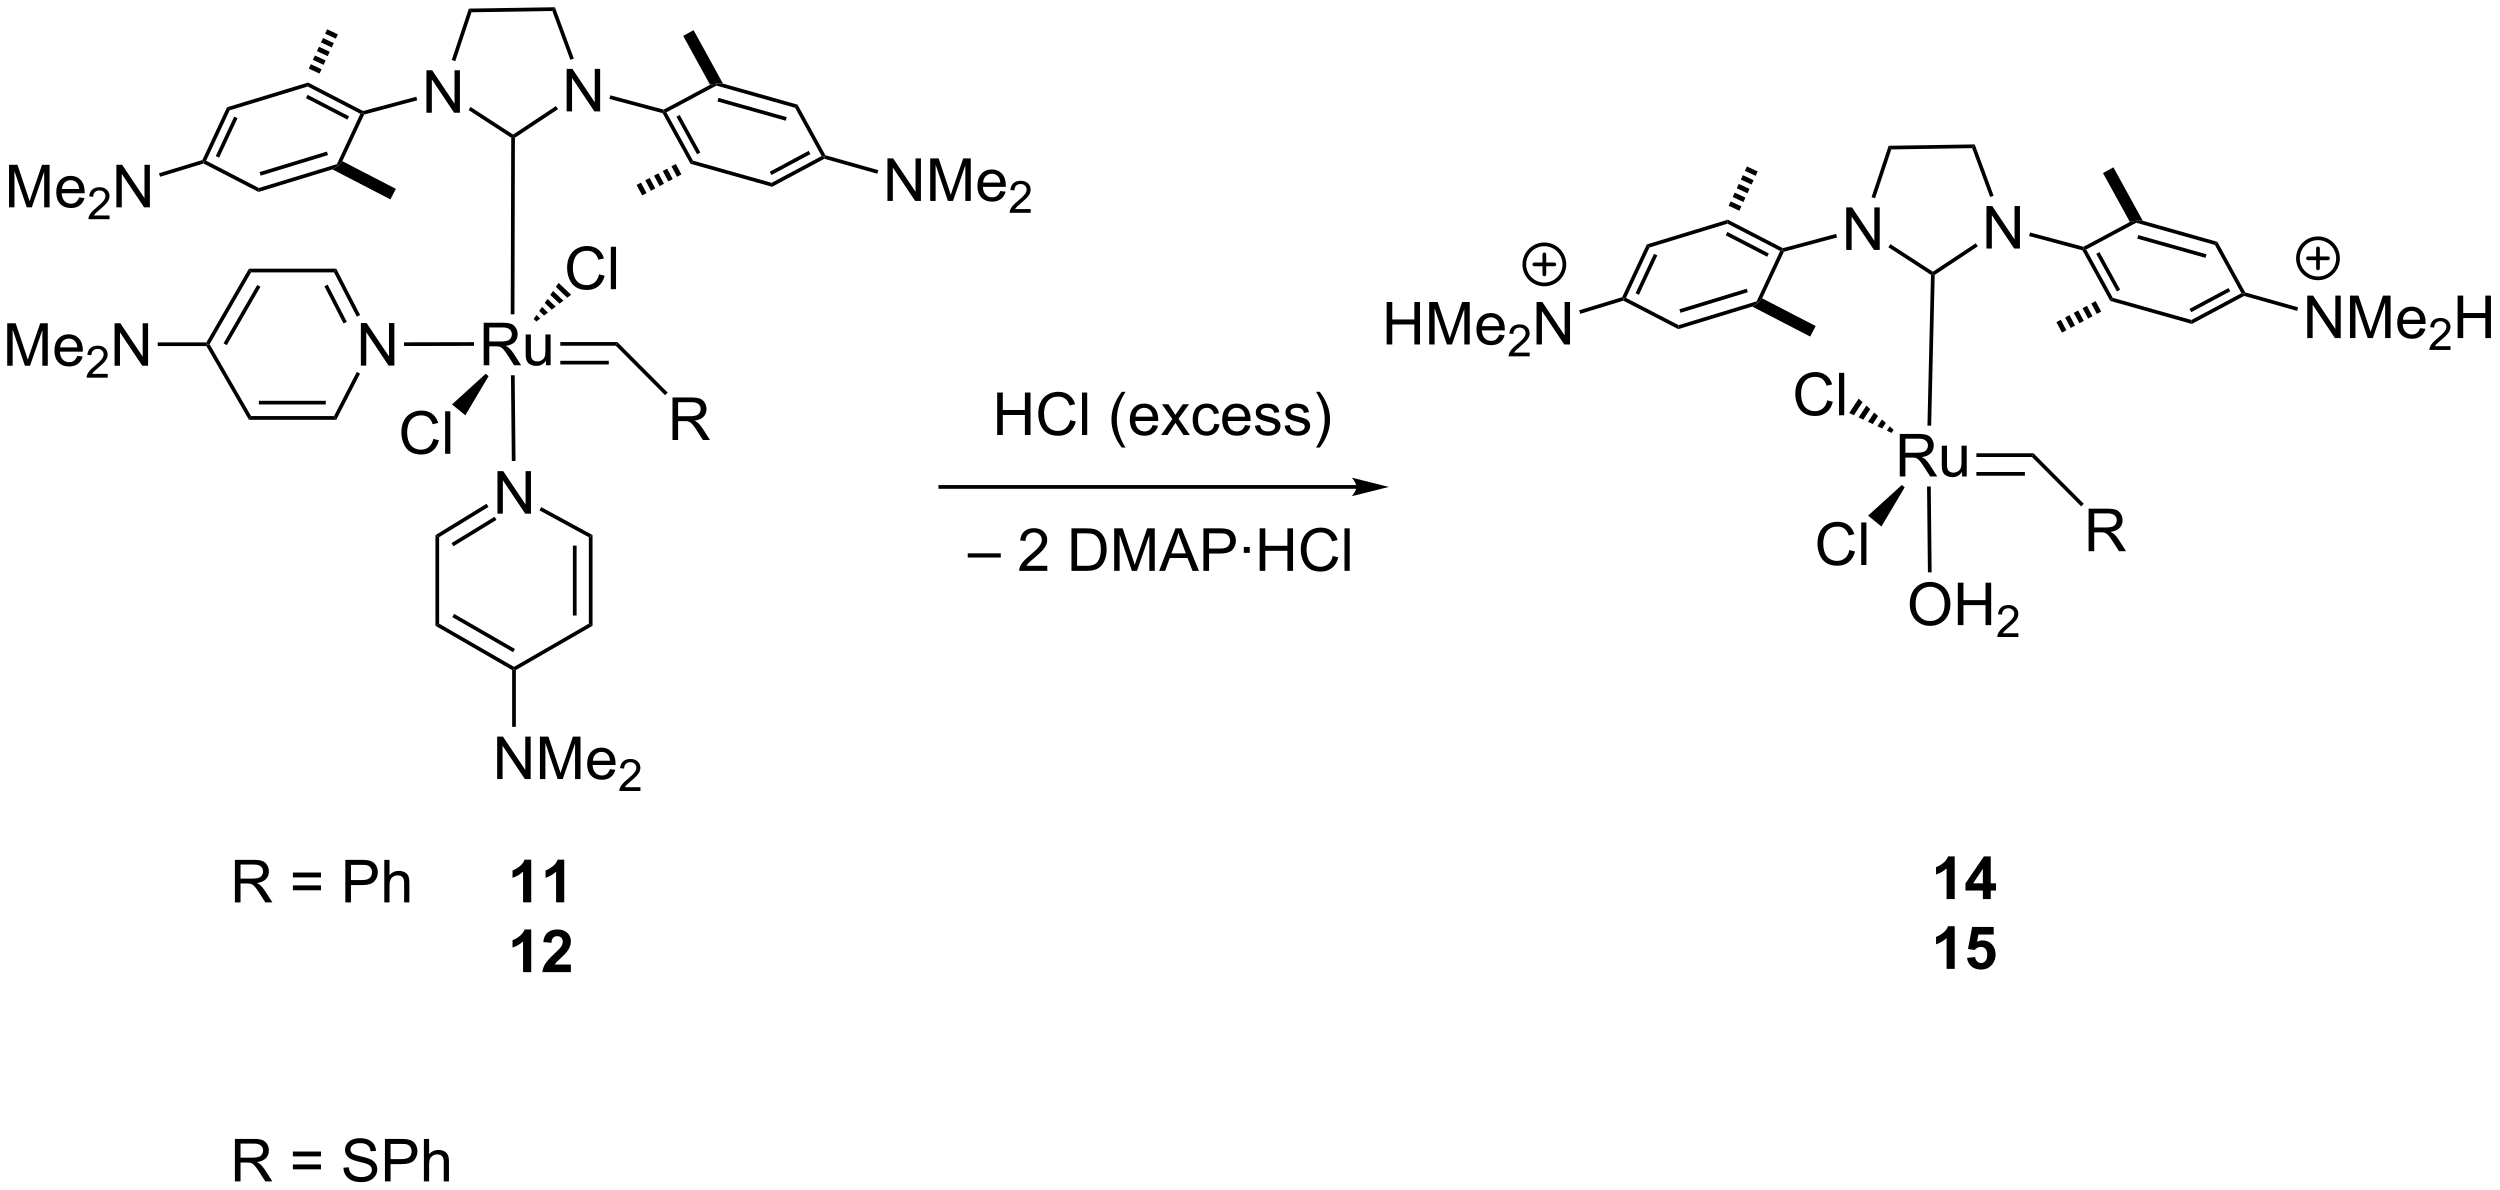 <?xml version="1.0" encoding="UTF-8"?>
<!DOCTYPE svg PUBLIC '-//W3C//DTD SVG 1.0//EN'
          'http://www.w3.org/TR/2001/REC-SVG-20010904/DTD/svg10.dtd'>
<svg stroke-dasharray="none" shape-rendering="auto" xmlns="http://www.w3.org/2000/svg" font-family="'Dialog'" text-rendering="auto" width="924" fill-opacity="1" color-interpolation="auto" color-rendering="auto" preserveAspectRatio="xMidYMid meet" font-size="12px" viewBox="0 0 924 440" fill="black" xmlns:xlink="http://www.w3.org/1999/xlink" stroke="black" image-rendering="auto" stroke-miterlimit="10" stroke-linecap="square" stroke-linejoin="miter" font-style="normal" stroke-width="1" height="440" stroke-dashoffset="0" font-weight="normal" stroke-opacity="1"
><!--Generated by the Batik Graphics2D SVG Generator--><defs id="genericDefs"
  /><g
  ><defs id="defs1"
    ><clipPath clipPathUnits="userSpaceOnUse" id="clipPath1"
      ><path d="M2.407 0.646 L348.642 0.646 L348.642 165.486 L2.407 165.486 L2.407 0.646 Z"
      /></clipPath
      ><clipPath clipPathUnits="userSpaceOnUse" id="clipPath2"
      ><path d="M15.284 71.242 L15.284 231.499 L351.891 231.499 L351.891 71.242 Z"
      /></clipPath
    ></defs
    ><g transform="scale(2.667,2.667) translate(-2.407,-0.646) matrix(1.029,0,0,1.029,-13.314,-72.634)"
    ><path d="M82.274 140.391 L82.274 134.664 L83.053 134.664 L86.061 139.159 L86.061 134.664 L86.787 134.664 L86.787 140.391 L86.008 140.391 L83.001 135.891 L83.001 140.391 L82.274 140.391 Z" stroke="none" clip-path="url(#clipPath2)"
    /></g
    ><g transform="matrix(2.743,0,0,2.743,-41.922,-195.413)"
    ><path d="M84.166 89.805 L84.416 89.67 L84.666 89.804 L84.6 113.592 L84.1 113.591 Z" stroke="none" clip-path="url(#clipPath2)"
    /></g
    ><g transform="matrix(2.743,0,0,2.743,-41.922,-195.413)"
    ><path d="M84.131 121.809 L84.631 121.804 L84.748 133.354 L84.248 133.359 Z" stroke="none" clip-path="url(#clipPath2)"
    /></g
    ><g transform="matrix(2.743,0,0,2.743,-41.922,-195.413)"
    ><path d="M95.999 108.204 L96.757 108.394 Q96.52 109.329 95.9 109.822 Q95.281 110.311 94.387 110.311 Q93.46 110.311 92.879 109.933 Q92.301 109.556 91.997 108.842 Q91.695 108.126 91.695 107.306 Q91.695 106.41 92.036 105.746 Q92.379 105.079 93.01 104.733 Q93.64 104.387 94.398 104.387 Q95.257 104.387 95.843 104.824 Q96.429 105.262 96.661 106.056 L95.913 106.23 Q95.716 105.605 95.335 105.322 Q94.958 105.035 94.382 105.035 Q93.723 105.035 93.278 105.353 Q92.835 105.668 92.656 106.202 Q92.476 106.736 92.476 107.301 Q92.476 108.032 92.689 108.577 Q92.903 109.121 93.351 109.392 Q93.801 109.66 94.325 109.66 Q94.96 109.66 95.4 109.293 Q95.843 108.926 95.999 108.204 ZM97.587 110.212 L97.587 104.486 L98.29 104.486 L98.29 110.212 L97.587 110.212 Z" stroke="none" clip-path="url(#clipPath2)"
    /></g
    ><g transform="matrix(2.743,0,0,2.743,-41.922,-195.413)"
    ><path d="M87.19 114.217 L87.564 113.677 L88.073 114.161 L87.553 114.562 ZM87.938 113.138 L88.312 112.598 L89.114 113.36 L88.593 113.761 ZM88.685 112.058 L89.059 111.518 L90.154 112.559 L89.634 112.96 ZM89.433 110.978 L89.806 110.438 L91.195 111.758 L90.674 112.159 ZM90.18 109.898 L90.554 109.359 L92.235 110.957 L91.715 111.358 Z" stroke="none" clip-path="url(#clipPath2)"
    /></g
    ><g transform="matrix(2.743,0,0,2.743,-41.922,-195.413)"
    ><path d="M73.67 130.377 L74.428 130.567 Q74.191 131.502 73.571 131.994 Q72.952 132.484 72.058 132.484 Q71.131 132.484 70.55 132.107 Q69.972 131.729 69.668 131.015 Q69.366 130.299 69.366 129.479 Q69.366 128.583 69.707 127.919 Q70.05 127.252 70.681 126.906 Q71.311 126.56 72.069 126.56 Q72.928 126.56 73.514 126.997 Q74.1 127.435 74.332 128.229 L73.584 128.403 Q73.386 127.778 73.006 127.495 Q72.629 127.208 72.053 127.208 Q71.394 127.208 70.949 127.526 Q70.506 127.841 70.327 128.375 Q70.147 128.909 70.147 129.474 Q70.147 130.205 70.36 130.75 Q70.574 131.294 71.022 131.565 Q71.472 131.833 71.996 131.833 Q72.631 131.833 73.071 131.466 Q73.514 131.099 73.67 130.377 ZM75.258 132.385 L75.258 126.659 L75.961 126.659 L75.961 132.385 L75.258 132.385 Z" stroke="none" clip-path="url(#clipPath2)"
    /></g
    ><g transform="matrix(2.743,0,0,2.743,-41.922,-195.413)"
    ><path d="M80.732 121.603 L81.119 121.919 L77.983 127.201 L76.186 125.734 Z" stroke="none" clip-path="url(#clipPath2)"
    /></g
    ><g transform="matrix(2.743,0,0,2.743,-41.922,-195.413)"
    ><path d="M63.908 120.5 L63.908 114.774 L64.687 114.774 L67.695 119.269 L67.695 114.774 L68.421 114.774 L68.421 120.5 L67.642 120.5 L64.635 116 L64.635 120.5 L63.908 120.5 Z" stroke="none" clip-path="url(#clipPath2)"
    /></g
    ><g transform="matrix(2.743,0,0,2.743,-41.922,-195.413)"
    ><path d="M79.149 117.343 L79.151 117.843 L69.724 117.866 L69.723 117.366 Z" stroke="none" clip-path="url(#clipPath2)"
    /></g
    ><g transform="matrix(2.743,0,0,2.743,-41.922,-195.413)"
    ><path d="M80.843 139.118 L81.105 139.544 L74.454 143.623 L73.954 143.343 ZM81.916 140.868 L76.126 144.418 L76.387 144.845 L82.177 141.294 Z" stroke="none" clip-path="url(#clipPath2)"
    /></g
    ><g transform="matrix(2.743,0,0,2.743,-41.922,-195.413)"
    ><path d="M73.954 143.343 L74.454 143.623 L74.454 155.273 L73.954 155.561 Z" stroke="none" clip-path="url(#clipPath2)"
    /></g
    ><g transform="matrix(2.743,0,0,2.743,-41.922,-195.413)"
    ><path d="M73.954 155.561 L74.454 155.273 L84.54 161.095 L84.54 161.384 L84.29 161.529 ZM76.228 154.393 L84.415 159.12 L84.665 158.687 L76.478 153.96 Z" stroke="none" clip-path="url(#clipPath2)"
    /></g
    ><g transform="matrix(2.743,0,0,2.743,-41.922,-195.413)"
    ><path d="M84.79 161.529 L84.54 161.384 L84.54 161.095 L94.625 155.273 L95.125 155.561 Z" stroke="none" clip-path="url(#clipPath2)"
    /></g
    ><g transform="matrix(2.743,0,0,2.743,-41.922,-195.413)"
    ><path d="M95.125 155.561 L94.625 155.273 L94.625 143.631 L95.125 143.334 ZM92.977 154.177 L92.977 144.759 L92.477 144.759 L92.477 154.177 Z" stroke="none" clip-path="url(#clipPath2)"
    /></g
    ><g transform="matrix(2.743,0,0,2.743,-41.922,-195.413)"
    ><path d="M95.125 143.334 L94.625 143.631 L87.97 140.01 L88.209 139.571 Z" stroke="none" clip-path="url(#clipPath2)"
    /></g
    ><g transform="matrix(2.743,0,0,2.743,-41.922,-195.413)"
    ><path d="M63.803 113.68 L63.358 113.908 L60.287 107.943 L60.592 107.443 ZM62.013 114.601 L59.434 109.591 L58.99 109.82 L61.569 114.829 Z" stroke="none" clip-path="url(#clipPath2)"
    /></g
    ><g transform="matrix(2.743,0,0,2.743,-41.922,-195.413)"
    ><path d="M60.592 107.443 L60.287 107.943 L49.115 107.943 L48.827 107.443 Z" stroke="none" clip-path="url(#clipPath2)"
    /></g
    ><g transform="matrix(2.743,0,0,2.743,-41.922,-195.413)"
    ><path d="M48.827 107.443 L49.115 107.943 L43.526 117.625 L43.237 117.625 L43.093 117.375 ZM49.947 109.633 L45.404 117.5 L45.837 117.75 L50.38 109.883 Z" stroke="none" clip-path="url(#clipPath2)"
    /></g
    ><g transform="matrix(2.743,0,0,2.743,-41.922,-195.413)"
    ><path d="M43.093 117.875 L43.237 117.625 L43.526 117.625 L49.115 127.307 L48.827 127.807 Z" stroke="none" clip-path="url(#clipPath2)"
    /></g
    ><g transform="matrix(2.743,0,0,2.743,-41.922,-195.413)"
    ><path d="M48.827 127.807 L49.115 127.307 L60.287 127.307 L60.592 127.807 ZM50.163 125.743 L59.181 125.743 L59.181 125.243 L50.163 125.243 Z" stroke="none" clip-path="url(#clipPath2)"
    /></g
    ><g transform="matrix(2.743,0,0,2.743,-41.922,-195.413)"
    ><path d="M60.592 127.807 L60.287 127.307 L63.356 121.356 L63.8 121.585 Z" stroke="none" clip-path="url(#clipPath2)"
    /></g
    ><g transform="matrix(2.743,0,0,2.743,-41.922,-195.413)"
    ><path d="M82.274 176.218 L82.274 170.492 L83.053 170.492 L86.061 174.987 L86.061 170.492 L86.787 170.492 L86.787 176.218 L86.008 176.218 L83.001 171.718 L83.001 176.218 L82.274 176.218 ZM88.036 176.218 L88.036 170.492 L89.176 170.492 L90.533 174.547 Q90.721 175.112 90.807 175.393 Q90.903 175.08 91.111 174.476 L92.481 170.492 L93.502 170.492 L93.502 176.218 L92.77 176.218 L92.77 171.424 L91.106 176.218 L90.424 176.218 L88.768 171.343 L88.768 176.218 L88.036 176.218 ZM97.473 174.882 L98.2 174.971 Q98.028 175.609 97.562 175.961 Q97.098 176.312 96.377 176.312 Q95.466 176.312 94.932 175.752 Q94.4 175.19 94.4 174.179 Q94.4 173.132 94.939 172.554 Q95.478 171.976 96.338 171.976 Q97.169 171.976 97.695 172.544 Q98.223 173.109 98.223 174.135 Q98.223 174.198 98.221 174.323 L95.127 174.323 Q95.166 175.007 95.512 175.372 Q95.861 175.734 96.379 175.734 Q96.768 175.734 97.041 175.531 Q97.314 175.328 97.473 174.882 ZM95.166 173.744 L97.481 173.744 Q97.434 173.221 97.216 172.961 Q96.879 172.554 96.346 172.554 Q95.861 172.554 95.531 172.88 Q95.2 173.203 95.166 173.744 Z" stroke="none" clip-path="url(#clipPath2)"
    /></g
    ><g transform="matrix(2.743,0,0,2.743,-41.922,-195.413)"
    ><path d="M101.577 177.311 L101.577 177.818 L98.737 177.818 Q98.731 177.627 98.799 177.451 Q98.907 177.162 99.145 176.881 Q99.385 176.6 99.837 176.231 Q100.536 175.656 100.782 175.32 Q101.028 174.984 101.028 174.686 Q101.028 174.373 100.803 174.158 Q100.581 173.941 100.219 173.941 Q99.839 173.941 99.61 174.17 Q99.382 174.399 99.38 174.803 L98.837 174.748 Q98.893 174.141 99.257 173.824 Q99.62 173.506 100.231 173.506 Q100.85 173.506 101.21 173.85 Q101.571 174.191 101.571 174.697 Q101.571 174.955 101.466 175.205 Q101.36 175.453 101.114 175.729 Q100.87 176.004 100.302 176.484 Q99.827 176.883 99.692 177.025 Q99.557 177.168 99.469 177.311 L101.577 177.311 Z" stroke="none" clip-path="url(#clipPath2)"
    /></g
    ><g transform="matrix(2.743,0,0,2.743,-41.922,-195.413)"
    ><path d="M84.29 161.529 L84.54 161.384 L84.79 161.529 L84.79 169.184 L84.29 169.184 Z" stroke="none" clip-path="url(#clipPath2)"
    /></g
    ><g transform="matrix(2.743,0,0,2.743,-41.922,-195.413)"
    ><path d="M16.256 120.525 L16.256 114.799 L17.396 114.799 L18.753 118.853 Q18.941 119.418 19.027 119.7 Q19.123 119.387 19.331 118.783 L20.701 114.799 L21.722 114.799 L21.722 120.525 L20.99 120.525 L20.99 115.731 L19.326 120.525 L18.644 120.525 L16.988 115.65 L16.988 120.525 L16.256 120.525 ZM25.693 119.189 L26.42 119.278 Q26.248 119.916 25.782 120.267 Q25.318 120.619 24.597 120.619 Q23.686 120.619 23.152 120.059 Q22.62 119.497 22.62 118.486 Q22.62 117.439 23.16 116.861 Q23.699 116.283 24.558 116.283 Q25.389 116.283 25.915 116.851 Q26.443 117.416 26.443 118.442 Q26.443 118.504 26.441 118.629 L23.347 118.629 Q23.386 119.314 23.732 119.679 Q24.081 120.041 24.6 120.041 Q24.988 120.041 25.261 119.838 Q25.535 119.635 25.693 119.189 ZM23.386 118.051 L25.701 118.051 Q25.654 117.528 25.436 117.267 Q25.1 116.861 24.566 116.861 Q24.081 116.861 23.751 117.187 Q23.42 117.51 23.386 118.051 Z" stroke="none" clip-path="url(#clipPath2)"
    /></g
    ><g transform="matrix(2.743,0,0,2.743,-41.922,-195.413)"
    ><path d="M29.797 121.618 L29.797 122.125 L26.957 122.125 Q26.951 121.934 27.02 121.758 Q27.127 121.469 27.365 121.188 Q27.605 120.906 28.057 120.537 Q28.756 119.963 29.002 119.627 Q29.248 119.291 29.248 118.993 Q29.248 118.68 29.023 118.465 Q28.801 118.248 28.439 118.248 Q28.059 118.248 27.83 118.477 Q27.602 118.705 27.6 119.11 L27.057 119.055 Q27.113 118.448 27.477 118.131 Q27.84 117.813 28.451 117.813 Q29.07 117.813 29.43 118.156 Q29.791 118.498 29.791 119.004 Q29.791 119.262 29.686 119.512 Q29.58 119.76 29.334 120.035 Q29.09 120.311 28.521 120.791 Q28.047 121.19 27.912 121.332 Q27.777 121.475 27.689 121.618 L29.797 121.618 Z" stroke="none" clip-path="url(#clipPath2)"
    /></g
    ><g transform="matrix(2.743,0,0,2.743,-41.922,-195.413)"
    ><path d="M30.722 120.525 L30.722 114.799 L31.5 114.799 L34.508 119.293 L34.508 114.799 L35.235 114.799 L35.235 120.525 L34.456 120.525 L31.448 116.025 L31.448 120.525 L30.722 120.525 Z" stroke="none" clip-path="url(#clipPath2)"
    /></g
    ><g transform="matrix(2.743,0,0,2.743,-41.922,-195.413)"
    ><path d="M43.093 117.375 L43.237 117.625 L43.093 117.875 L36.537 117.875 L36.537 117.375 Z" stroke="none" clip-path="url(#clipPath2)"
    /></g
    ><g transform="matrix(2.743,0,0,2.743,-41.922,-195.413)"
    ><path d="M80.455 120.455 L80.455 114.728 L82.994 114.728 Q83.76 114.728 84.158 114.882 Q84.557 115.035 84.794 115.426 Q85.033 115.817 85.033 116.291 Q85.033 116.9 84.638 117.319 Q84.244 117.736 83.419 117.848 Q83.721 117.994 83.877 118.134 Q84.208 118.439 84.505 118.895 L85.502 120.455 L84.549 120.455 L83.791 119.262 Q83.458 118.746 83.242 118.473 Q83.028 118.2 82.859 118.09 Q82.69 117.981 82.513 117.939 Q82.385 117.91 82.091 117.91 L81.213 117.91 L81.213 120.455 L80.455 120.455 ZM81.213 117.254 L82.841 117.254 Q83.362 117.254 83.653 117.147 Q83.947 117.041 84.098 116.804 Q84.252 116.567 84.252 116.291 Q84.252 115.884 83.955 115.624 Q83.661 115.361 83.025 115.361 L81.213 115.361 L81.213 117.254 ZM88.85 120.455 L88.85 119.845 Q88.365 120.548 87.532 120.548 Q87.165 120.548 86.847 120.408 Q86.529 120.267 86.373 120.054 Q86.219 119.84 86.157 119.533 Q86.115 119.325 86.115 118.877 L86.115 116.306 L86.819 116.306 L86.819 118.606 Q86.819 119.158 86.86 119.348 Q86.928 119.627 87.141 119.785 Q87.358 119.942 87.673 119.942 Q87.99 119.942 88.266 119.78 Q88.545 119.619 88.66 119.34 Q88.774 119.059 88.774 118.528 L88.774 116.306 L89.477 116.306 L89.477 120.455 L88.85 120.455 Z" stroke="none" clip-path="url(#clipPath2)"
    /></g
    ><g transform="matrix(2.743,0,0,2.743,-41.922,-195.413)"
    ><path d="M90.777 117.83 L90.777 117.33 L98.466 117.33 L98.259 117.83 ZM90.777 120.354 L97.314 120.354 L97.314 119.854 L90.777 119.854 Z" stroke="none" clip-path="url(#clipPath2)"
    /></g
    ><g transform="matrix(2.743,0,0,2.743,-41.922,-195.413)"
    ><path d="M105.898 130.525 L105.898 124.799 L108.437 124.799 Q109.203 124.799 109.601 124.952 Q110 125.106 110.237 125.497 Q110.476 125.887 110.476 126.361 Q110.476 126.971 110.081 127.39 Q109.687 127.806 108.862 127.918 Q109.164 128.064 109.32 128.205 Q109.651 128.51 109.948 128.965 L110.945 130.525 L109.992 130.525 L109.234 129.333 Q108.901 128.817 108.685 128.543 Q108.471 128.27 108.302 128.161 Q108.133 128.051 107.956 128.01 Q107.828 127.981 107.534 127.981 L106.656 127.981 L106.656 130.525 L105.898 130.525 ZM106.656 127.325 L108.284 127.325 Q108.805 127.325 109.096 127.218 Q109.39 127.111 109.541 126.874 Q109.695 126.637 109.695 126.361 Q109.695 125.955 109.398 125.695 Q109.104 125.431 108.469 125.431 L106.656 125.431 L106.656 127.325 Z" stroke="none" clip-path="url(#clipPath2)"
    /></g
    ><g transform="matrix(2.743,0,0,2.743,-41.922,-195.413)"
    ><path d="M98.259 117.83 L98.466 117.33 L105.247 124.138 L104.893 124.49 Z" stroke="none" clip-path="url(#clipPath2)"
    /></g
    ><g transform="matrix(2.743,0,0,2.743,-41.922,-195.413)"
    ><path d="M72.741 86.434 L72.741 80.708 L73.52 80.708 L76.528 85.203 L76.528 80.708 L77.254 80.708 L77.254 86.434 L76.476 86.434 L73.468 81.934 L73.468 86.434 L72.741 86.434 Z" stroke="none" clip-path="url(#clipPath2)"
    /></g
    ><g transform="matrix(2.743,0,0,2.743,-41.922,-195.413)"
    ><path d="M91.635 86.251 L91.635 80.524 L92.414 80.524 L95.422 85.019 L95.422 80.524 L96.148 80.524 L96.148 86.251 L95.37 86.251 L92.362 81.751 L92.362 86.251 L91.635 86.251 Z" stroke="none" clip-path="url(#clipPath2)"
    /></g
    ><g transform="matrix(2.743,0,0,2.743,-41.922,-195.413)"
    ><path d="M78.456 72.4 L78.818 72.895 L76.628 79.479 L76.153 79.321 Z" stroke="none" clip-path="url(#clipPath2)"
    /></g
    ><g transform="matrix(2.743,0,0,2.743,-41.922,-195.413)"
    ><path d="M78.421 86.075 L78.693 85.655 L84.415 89.371 L84.416 89.67 L84.166 89.805 Z" stroke="none" clip-path="url(#clipPath2)"
    /></g
    ><g transform="matrix(2.743,0,0,2.743,-41.922,-195.413)"
    ><path d="M84.666 89.804 L84.416 89.67 L84.415 89.371 L90.197 85.533 L90.474 85.95 Z" stroke="none" clip-path="url(#clipPath2)"
    /></g
    ><g transform="matrix(2.743,0,0,2.743,-41.922,-195.413)"
    ><path d="M92.603 79.13 L92.133 79.303 L89.707 72.72 L90.054 72.215 Z" stroke="none" clip-path="url(#clipPath2)"
    /></g
    ><g transform="matrix(2.743,0,0,2.743,-41.922,-195.413)"
    ><path d="M90.054 72.215 L89.707 72.72 L78.818 72.895 L78.456 72.4 Z" stroke="none" clip-path="url(#clipPath2)"
    /></g
    ><g transform="matrix(2.743,0,0,2.743,-41.922,-195.413)"
    ><path d="M97.386 84.568 L97.516 84.085 L104.707 86.012 L104.738 86.279 L104.57 86.493 Z" stroke="none" clip-path="url(#clipPath2)"
    /></g
    ><g transform="matrix(2.743,0,0,2.743,-41.922,-195.413)"
    ><path d="M71.377 84.273 L71.506 84.756 L64.347 86.674 L64.17 86.463 L64.199 86.197 Z" stroke="none" clip-path="url(#clipPath2)"
    /></g
    ><g transform="matrix(2.743,0,0,2.743,-41.922,-195.413)"
    ><path d="M104.57 86.493 L104.738 86.279 L105.079 86.38 L108.654 92.884 L108.317 93.309 ZM106.428 86.966 L109.211 92.028 L109.649 91.788 L106.866 86.725 Z" stroke="none" clip-path="url(#clipPath2)"
    /></g
    ><g transform="matrix(2.743,0,0,2.743,-41.922,-195.413)"
    ><path d="M108.317 93.309 L108.654 92.884 L119.252 95.874 L119.311 96.41 Z" stroke="none" clip-path="url(#clipPath2)"
    /></g
    ><g transform="matrix(2.743,0,0,2.743,-41.922,-195.413)"
    ><path d="M119.311 96.41 L119.252 95.874 L125.989 92.269 L126.329 92.37 L126.359 92.638 ZM119.232 94.82 L124.485 92.008 L124.249 91.567 L118.996 94.379 Z" stroke="none" clip-path="url(#clipPath2)"
    /></g
    ><g transform="matrix(2.743,0,0,2.743,-41.922,-195.413)"
    ><path d="M126.498 92.157 L126.329 92.37 L125.989 92.269 L122.413 85.765 L122.75 85.34 Z" stroke="none" clip-path="url(#clipPath2)"
    /></g
    ><g transform="matrix(2.743,0,0,2.743,-41.922,-195.413)"
    ><path d="M122.75 85.34 L122.413 85.765 L111.815 82.775 L111.786 82.507 L112.697 82.505 ZM121.288 87.025 L112.089 84.431 L111.953 84.912 L121.152 87.507 Z" stroke="none" clip-path="url(#clipPath2)"
    /></g
    ><g transform="matrix(2.743,0,0,2.743,-41.922,-195.413)"
    ><path d="M110.96 82.666 L111.786 82.507 L111.815 82.775 L105.079 86.38 L104.738 86.279 L104.707 86.012 Z" stroke="none" clip-path="url(#clipPath2)"
    /></g
    ><g transform="matrix(2.743,0,0,2.743,-41.922,-195.413)"
    ><path d="M64.199 86.197 L64.17 86.463 L63.842 86.575 L56.744 82.899 L56.793 82.362 ZM62.316 86.911 L56.736 84.022 L56.507 84.466 L62.086 87.355 Z" stroke="none" clip-path="url(#clipPath2)"
    /></g
    ><g transform="matrix(2.743,0,0,2.743,-41.922,-195.413)"
    ><path d="M56.793 82.362 L56.744 82.899 L46.229 86.108 L45.87 85.695 Z" stroke="none" clip-path="url(#clipPath2)"
    /></g
    ><g transform="matrix(2.743,0,0,2.743,-41.922,-195.413)"
    ><path d="M45.87 85.695 L46.229 86.108 L43.06 92.894 L42.732 93.006 L42.552 92.799 ZM46.836 86.962 L44.357 92.269 L44.81 92.481 L47.289 87.174 Z" stroke="none" clip-path="url(#clipPath2)"
    /></g
    ><g transform="matrix(2.743,0,0,2.743,-41.922,-195.413)"
    ><path d="M42.707 93.275 L42.732 93.006 L43.06 92.894 L50.158 96.569 L50.109 97.107 Z" stroke="none" clip-path="url(#clipPath2)"
    /></g
    ><g transform="matrix(2.743,0,0,2.743,-41.922,-195.413)"
    ><path d="M50.109 97.107 L50.158 96.569 L60.673 93.36 L60.853 93.567 L60.075 94.066 ZM50.404 94.908 L59.478 92.139 L59.332 91.661 L50.258 94.43 Z" stroke="none" clip-path="url(#clipPath2)"
    /></g
    ><g transform="matrix(2.743,0,0,2.743,-41.922,-195.413)"
    ><path d="M61.413 92.957 L60.853 93.567 L60.673 93.36 L63.842 86.575 L64.17 86.463 L64.347 86.674 Z" stroke="none" clip-path="url(#clipPath2)"
    /></g
    ><g transform="matrix(2.743,0,0,2.743,-41.922,-195.413)"
    ><path d="M112.697 82.505 L111.786 82.507 L110.96 82.666 L107.337 76.075 L108.739 75.305 Z" stroke="none" clip-path="url(#clipPath2)"
    /></g
    ><g transform="matrix(2.743,0,0,2.743,-41.922,-195.413)"
    ><path d="M107.1 94.746 L106.513 95.06 L105.758 93.649 L106.345 93.335 ZM105.925 95.374 L105.338 95.688 L104.583 94.278 L105.17 93.963 ZM104.751 96.003 L104.164 96.317 L103.409 94.906 L103.996 94.592 ZM103.577 96.631 L102.989 96.945 L102.234 95.535 L102.822 95.221 ZM102.402 97.26 L101.815 97.574 L101.06 96.163 L101.647 95.849 Z" stroke="none" clip-path="url(#clipPath2)"
    /></g
    ><g transform="matrix(2.743,0,0,2.743,-41.922,-195.413)"
    ><path d="M134.86 98.315 L134.86 92.588 L135.638 92.588 L138.646 97.083 L138.646 92.588 L139.373 92.588 L139.373 98.315 L138.594 98.315 L135.586 93.815 L135.586 98.315 L134.86 98.315 ZM140.621 98.315 L140.621 92.588 L141.762 92.588 L143.119 96.643 Q143.306 97.208 143.392 97.489 Q143.489 97.177 143.697 96.573 L145.067 92.588 L146.088 92.588 L146.088 98.315 L145.356 98.315 L145.356 93.521 L143.692 98.315 L143.009 98.315 L141.353 93.44 L141.353 98.315 L140.621 98.315 ZM150.059 96.979 L150.786 97.067 Q150.614 97.706 150.147 98.057 Q149.684 98.409 148.963 98.409 Q148.051 98.409 147.517 97.849 Q146.986 97.286 146.986 96.276 Q146.986 95.229 147.525 94.651 Q148.064 94.073 148.923 94.073 Q149.754 94.073 150.28 94.64 Q150.809 95.206 150.809 96.232 Q150.809 96.294 150.806 96.419 L147.713 96.419 Q147.752 97.104 148.098 97.469 Q148.447 97.831 148.965 97.831 Q149.353 97.831 149.627 97.627 Q149.9 97.424 150.059 96.979 ZM147.752 95.841 L150.067 95.841 Q150.02 95.317 149.801 95.057 Q149.465 94.651 148.931 94.651 Q148.447 94.651 148.116 94.976 Q147.786 95.299 147.752 95.841 Z" stroke="none" clip-path="url(#clipPath2)"
    /></g
    ><g transform="matrix(2.743,0,0,2.743,-41.922,-195.413)"
    ><path d="M154.162 99.407 L154.162 99.915 L151.322 99.915 Q151.317 99.724 151.385 99.548 Q151.493 99.259 151.731 98.977 Q151.971 98.696 152.422 98.327 Q153.121 97.753 153.368 97.417 Q153.614 97.081 153.614 96.782 Q153.614 96.47 153.389 96.255 Q153.166 96.038 152.805 96.038 Q152.424 96.038 152.196 96.266 Q151.967 96.495 151.965 96.899 L151.422 96.845 Q151.479 96.237 151.842 95.921 Q152.205 95.602 152.817 95.602 Q153.436 95.602 153.795 95.946 Q154.156 96.288 154.156 96.794 Q154.156 97.052 154.051 97.302 Q153.946 97.55 153.7 97.825 Q153.455 98.1 152.887 98.581 Q152.412 98.979 152.278 99.122 Q152.143 99.264 152.055 99.407 L154.162 99.407 Z" stroke="none" clip-path="url(#clipPath2)"
    /></g
    ><g transform="matrix(2.743,0,0,2.743,-41.922,-195.413)"
    ><path d="M126.359 92.638 L126.329 92.37 L126.498 92.157 L133.627 94.168 L133.492 94.65 Z" stroke="none" clip-path="url(#clipPath2)"
    /></g
    ><g transform="matrix(2.743,0,0,2.743,-41.922,-195.413)"
    ><path d="M60.075 94.066 L60.853 93.567 L61.413 92.957 L68.622 96.689 L67.886 98.11 Z" stroke="none" clip-path="url(#clipPath2)"
    /></g
    ><g transform="matrix(2.743,0,0,2.743,-41.922,-195.413)"
    ><path d="M56.89 80.48 L57.164 79.892 L58.614 80.569 L58.34 81.157 ZM57.439 79.304 L57.714 78.716 L59.163 79.393 L58.889 79.981 ZM57.988 78.128 L58.263 77.54 L59.712 78.217 L59.438 78.805 ZM58.537 76.952 L58.812 76.364 L60.262 77.041 L59.987 77.629 ZM59.087 75.776 L59.361 75.188 L60.811 75.865 L60.536 76.453 Z" stroke="none" clip-path="url(#clipPath2)"
    /></g
    ><g transform="matrix(2.743,0,0,2.743,-41.922,-195.413)"
    ><path d="M16.5 99.177 L16.5 93.45 L17.64 93.45 L18.997 97.505 Q19.185 98.07 19.271 98.351 Q19.367 98.039 19.575 97.435 L20.945 93.45 L21.966 93.45 L21.966 99.177 L21.234 99.177 L21.234 94.382 L19.57 99.177 L18.888 99.177 L17.232 94.302 L17.232 99.177 L16.5 99.177 ZM25.937 97.841 L26.664 97.929 Q26.492 98.567 26.026 98.919 Q25.562 99.271 24.841 99.271 Q23.93 99.271 23.396 98.711 Q22.864 98.148 22.864 97.138 Q22.864 96.091 23.404 95.513 Q23.943 94.935 24.802 94.935 Q25.633 94.935 26.159 95.502 Q26.687 96.067 26.687 97.094 Q26.687 97.156 26.685 97.281 L23.591 97.281 Q23.63 97.966 23.976 98.331 Q24.325 98.692 24.844 98.692 Q25.232 98.692 25.505 98.489 Q25.779 98.286 25.937 97.841 ZM23.63 96.703 L25.945 96.703 Q25.898 96.179 25.68 95.919 Q25.344 95.513 24.81 95.513 Q24.325 95.513 23.995 95.838 Q23.664 96.161 23.63 96.703 Z" stroke="none" clip-path="url(#clipPath2)"
    /></g
    ><g transform="matrix(2.743,0,0,2.743,-41.922,-195.413)"
    ><path d="M30.041 100.269 L30.041 100.777 L27.201 100.777 Q27.195 100.585 27.263 100.41 Q27.371 100.121 27.609 99.839 Q27.849 99.558 28.301 99.189 Q29 98.615 29.246 98.279 Q29.492 97.943 29.492 97.644 Q29.492 97.332 29.267 97.117 Q29.045 96.9 28.683 96.9 Q28.302 96.9 28.074 97.128 Q27.846 97.357 27.843 97.761 L27.301 97.707 Q27.357 97.099 27.721 96.783 Q28.084 96.464 28.695 96.464 Q29.314 96.464 29.674 96.808 Q30.035 97.15 30.035 97.656 Q30.035 97.913 29.93 98.163 Q29.824 98.412 29.578 98.687 Q29.334 98.962 28.765 99.443 Q28.291 99.841 28.156 99.984 Q28.021 100.126 27.933 100.269 L30.041 100.269 Z" stroke="none" clip-path="url(#clipPath2)"
    /></g
    ><g transform="matrix(2.743,0,0,2.743,-41.922,-195.413)"
    ><path d="M30.966 99.177 L30.966 93.45 L31.744 93.45 L34.752 97.945 L34.752 93.45 L35.479 93.45 L35.479 99.177 L34.7 99.177 L31.692 94.677 L31.692 99.177 L30.966 99.177 Z" stroke="none" clip-path="url(#clipPath2)"
    /></g
    ><g transform="matrix(2.743,0,0,2.743,-41.922,-195.413)"
    ><path d="M42.552 92.799 L42.732 93.006 L42.707 93.275 L36.854 95.061 L36.708 94.582 Z" stroke="none" clip-path="url(#clipPath2)"
    /></g
    ><g transform="matrix(2.743,0,0,2.743,-41.922,-195.413)"
    ><path d="M86.859 192.827 L85.763 192.827 L85.763 188.69 Q85.162 189.252 84.344 189.523 L84.344 188.525 Q84.773 188.385 85.276 187.994 Q85.781 187.601 85.969 187.077 L86.859 187.077 L86.859 192.827 ZM91.309 192.827 L90.212 192.827 L90.212 188.69 Q89.611 189.252 88.793 189.523 L88.793 188.525 Q89.223 188.385 89.725 187.994 Q90.231 187.601 90.418 187.077 L91.309 187.077 L91.309 192.827 Z" stroke="none" clip-path="url(#clipPath2)"
    /></g
    ><g transform="matrix(2.743,0,0,2.743,-41.922,-195.413)"
    ><path d="M86.859 202.227 L85.763 202.227 L85.763 198.089 Q85.162 198.652 84.344 198.923 L84.344 197.925 Q84.773 197.785 85.276 197.394 Q85.781 197.001 85.969 196.477 L86.859 196.477 L86.859 202.227 ZM92.207 201.207 L92.207 202.227 L88.361 202.227 Q88.423 201.649 88.736 201.131 Q89.048 200.613 89.97 199.759 Q90.712 199.066 90.879 198.821 Q91.106 198.48 91.106 198.149 Q91.106 197.782 90.908 197.584 Q90.712 197.386 90.363 197.386 Q90.02 197.386 89.817 197.595 Q89.613 197.8 89.582 198.282 L88.488 198.173 Q88.587 197.267 89.103 196.873 Q89.619 196.477 90.392 196.477 Q91.238 196.477 91.723 196.936 Q92.207 197.392 92.207 198.071 Q92.207 198.457 92.069 198.808 Q91.931 199.157 91.629 199.54 Q91.431 199.793 90.91 200.269 Q90.392 200.746 90.251 200.902 Q90.113 201.058 90.027 201.207 L92.207 201.207 Z" stroke="none" clip-path="url(#clipPath2)"
    /></g
    ><g transform="matrix(2.743,0,0,2.743,-41.922,-195.413)"
    ><path d="M272.612 152.686 Q272.612 151.26 273.377 150.455 Q274.143 149.648 275.354 149.648 Q276.146 149.648 276.781 150.028 Q277.419 150.405 277.752 151.082 Q278.088 151.76 278.088 152.619 Q278.088 153.491 277.737 154.179 Q277.385 154.866 276.739 155.22 Q276.096 155.575 275.349 155.575 Q274.541 155.575 273.904 155.184 Q273.268 154.791 272.94 154.116 Q272.612 153.439 272.612 152.686 ZM273.393 152.697 Q273.393 153.733 273.948 154.33 Q274.505 154.923 275.346 154.923 Q276.2 154.923 276.752 154.322 Q277.307 153.72 277.307 152.616 Q277.307 151.916 277.07 151.395 Q276.833 150.874 276.377 150.588 Q275.924 150.298 275.357 150.298 Q274.552 150.298 273.971 150.853 Q273.393 151.405 273.393 152.697 ZM279.087 155.476 L279.087 149.749 L279.845 149.749 L279.845 152.101 L282.821 152.101 L282.821 149.749 L283.579 149.749 L283.579 155.476 L282.821 155.476 L282.821 152.775 L279.845 152.775 L279.845 155.476 L279.087 155.476 Z" stroke="none" clip-path="url(#clipPath2)"
    /></g
    ><g transform="matrix(2.743,0,0,2.743,-41.922,-195.413)"
    ><path d="M287.245 156.568 L287.245 157.076 L284.405 157.076 Q284.4 156.884 284.468 156.708 Q284.575 156.419 284.814 156.138 Q285.054 155.857 285.505 155.488 Q286.204 154.913 286.45 154.578 Q286.696 154.242 286.696 153.943 Q286.696 153.63 286.472 153.416 Q286.249 153.199 285.888 153.199 Q285.507 153.199 285.279 153.427 Q285.05 153.656 285.048 154.06 L284.505 154.005 Q284.562 153.398 284.925 153.082 Q285.288 152.763 285.9 152.763 Q286.519 152.763 286.878 153.107 Q287.239 153.449 287.239 153.954 Q287.239 154.212 287.134 154.462 Q287.029 154.71 286.782 154.986 Q286.538 155.261 285.97 155.742 Q285.495 156.14 285.361 156.283 Q285.226 156.425 285.138 156.568 L287.245 156.568 Z" stroke="none" clip-path="url(#clipPath2)"
    /></g
    ><g transform="matrix(2.743,0,0,2.743,-41.922,-195.413)"
    ><path d="M275.471 108.285 L275.724 108.151 L275.971 108.288 L275.491 128.599 L274.992 128.587 Z" stroke="none" clip-path="url(#clipPath2)"
    /></g
    ><g transform="matrix(2.743,0,0,2.743,-41.922,-195.413)"
    ><path d="M274.94 136.794 L275.44 136.789 L275.557 148.356 L275.057 148.361 Z" stroke="none" clip-path="url(#clipPath2)"
    /></g
    ><g transform="matrix(2.743,0,0,2.743,-41.922,-195.413)"
    ><path d="M261.491 125.187 L262.249 125.377 Q262.012 126.312 261.392 126.805 Q260.772 127.294 259.879 127.294 Q258.952 127.294 258.371 126.916 Q257.793 126.539 257.488 125.825 Q257.186 125.109 257.186 124.289 Q257.186 123.393 257.527 122.729 Q257.871 122.062 258.501 121.716 Q259.132 121.37 259.889 121.37 Q260.749 121.37 261.335 121.807 Q261.921 122.245 262.152 123.039 L261.405 123.213 Q261.207 122.588 260.827 122.305 Q260.449 122.018 259.874 122.018 Q259.215 122.018 258.77 122.336 Q258.327 122.651 258.147 123.185 Q257.968 123.719 257.968 124.284 Q257.968 125.016 258.181 125.56 Q258.395 126.104 258.843 126.375 Q259.293 126.643 259.817 126.643 Q260.452 126.643 260.892 126.276 Q261.335 125.909 261.491 125.187 ZM263.078 127.195 L263.078 121.469 L263.781 121.469 L263.781 127.195 L263.078 127.195 Z" stroke="none" clip-path="url(#clipPath2)"
    /></g
    ><g transform="matrix(2.743,0,0,2.743,-41.922,-195.413)"
    ><path d="M270.161 129.574 L269.526 129.276 L269.913 128.69 L270.437 129.156 ZM268.891 128.978 L268.256 128.68 L268.866 127.756 L269.389 128.223 ZM267.621 128.382 L266.986 128.084 L267.818 126.823 L268.342 127.289 ZM266.351 127.786 L265.715 127.488 L266.77 125.889 L267.294 126.356 ZM265.08 127.19 L264.445 126.892 L265.723 124.955 L266.247 125.422 Z" stroke="none" clip-path="url(#clipPath2)"
    /></g
    ><g transform="matrix(2.743,0,0,2.743,-41.922,-195.413)"
    ><path d="M264.479 145.362 L265.237 145.552 Q265 146.487 264.38 146.98 Q263.761 147.469 262.867 147.469 Q261.94 147.469 261.36 147.091 Q260.781 146.714 260.477 146 Q260.175 145.284 260.175 144.464 Q260.175 143.568 260.516 142.904 Q260.86 142.237 261.49 141.891 Q262.12 141.545 262.878 141.545 Q263.737 141.545 264.323 141.982 Q264.909 142.42 265.141 143.214 L264.393 143.388 Q264.195 142.763 263.815 142.48 Q263.438 142.193 262.862 142.193 Q262.203 142.193 261.758 142.511 Q261.315 142.826 261.136 143.36 Q260.956 143.893 260.956 144.459 Q260.956 145.19 261.169 145.735 Q261.383 146.279 261.831 146.55 Q262.281 146.818 262.805 146.818 Q263.44 146.818 263.88 146.451 Q264.323 146.084 264.479 145.362 ZM266.067 147.37 L266.067 141.643 L266.77 141.643 L266.77 147.37 L266.067 147.37 Z" stroke="none" clip-path="url(#clipPath2)"
    /></g
    ><g transform="matrix(2.743,0,0,2.743,-41.922,-195.413)"
    ><path d="M271.541 136.588 L271.928 136.904 L268.792 142.186 L266.995 140.719 Z" stroke="none" clip-path="url(#clipPath2)"
    /></g
    ><g transform="matrix(2.743,0,0,2.743,-41.922,-195.413)"
    ><path d="M271.264 135.44 L271.264 129.713 L273.803 129.713 Q274.569 129.713 274.967 129.867 Q275.366 130.02 275.603 130.411 Q275.842 130.802 275.842 131.276 Q275.842 131.885 275.447 132.304 Q275.053 132.721 274.228 132.833 Q274.53 132.979 274.686 133.119 Q275.017 133.424 275.314 133.88 L276.311 135.44 L275.358 135.44 L274.6 134.247 Q274.267 133.731 274.051 133.458 Q273.837 133.185 273.668 133.075 Q273.499 132.966 273.322 132.924 Q273.194 132.895 272.9 132.895 L272.022 132.895 L272.022 135.44 L271.264 135.44 ZM272.022 132.239 L273.65 132.239 Q274.171 132.239 274.462 132.132 Q274.756 132.026 274.907 131.789 Q275.061 131.552 275.061 131.276 Q275.061 130.869 274.764 130.609 Q274.47 130.346 273.834 130.346 L272.022 130.346 L272.022 132.239 ZM279.659 135.44 L279.659 134.83 Q279.174 135.533 278.341 135.533 Q277.974 135.533 277.656 135.393 Q277.338 135.252 277.182 135.039 Q277.029 134.825 276.966 134.518 Q276.924 134.31 276.924 133.862 L276.924 131.291 L277.627 131.291 L277.627 133.591 Q277.627 134.143 277.669 134.333 Q277.737 134.612 277.95 134.77 Q278.167 134.927 278.482 134.927 Q278.799 134.927 279.075 134.765 Q279.354 134.604 279.469 134.325 Q279.583 134.044 279.583 133.513 L279.583 131.291 L280.286 131.291 L280.286 135.44 L279.659 135.44 Z" stroke="none" clip-path="url(#clipPath2)"
    /></g
    ><g transform="matrix(2.743,0,0,2.743,-41.922,-195.413)"
    ><path d="M281.586 132.815 L281.586 132.315 L289.275 132.315 L289.068 132.815 ZM281.586 135.339 L288.123 135.339 L288.123 134.839 L281.586 134.839 Z" stroke="none" clip-path="url(#clipPath2)"
    /></g
    ><g transform="matrix(2.743,0,0,2.743,-41.922,-195.413)"
    ><path d="M296.707 145.51 L296.707 139.784 L299.246 139.784 Q300.012 139.784 300.41 139.937 Q300.809 140.091 301.046 140.482 Q301.285 140.872 301.285 141.346 Q301.285 141.956 300.889 142.375 Q300.496 142.792 299.671 142.904 Q299.973 143.049 300.129 143.19 Q300.46 143.495 300.757 143.95 L301.754 145.51 L300.801 145.51 L300.043 144.318 Q299.71 143.802 299.494 143.529 Q299.28 143.255 299.111 143.146 Q298.942 143.036 298.764 142.995 Q298.637 142.966 298.343 142.966 L297.465 142.966 L297.465 145.51 L296.707 145.51 ZM297.465 142.31 L299.093 142.31 Q299.613 142.31 299.905 142.203 Q300.199 142.096 300.35 141.859 Q300.504 141.622 300.504 141.346 Q300.504 140.94 300.207 140.68 Q299.913 140.417 299.277 140.417 L297.465 140.417 L297.465 142.31 Z" stroke="none" clip-path="url(#clipPath2)"
    /></g
    ><g transform="matrix(2.743,0,0,2.743,-41.922,-195.413)"
    ><path d="M289.068 132.815 L289.275 132.315 L296.056 139.123 L295.702 139.475 Z" stroke="none" clip-path="url(#clipPath2)"
    /></g
    ><g transform="matrix(2.743,0,0,2.743,-41.922,-195.413)"
    ><path d="M264.05 104.916 L264.05 99.189 L264.828 99.189 L267.836 103.684 L267.836 99.189 L268.563 99.189 L268.563 104.916 L267.784 104.916 L264.776 100.416 L264.776 104.916 L264.05 104.916 Z" stroke="none" clip-path="url(#clipPath2)"
    /></g
    ><g transform="matrix(2.743,0,0,2.743,-41.922,-195.413)"
    ><path d="M282.944 104.732 L282.944 99.005 L283.723 99.005 L286.73 103.5 L286.73 99.005 L287.457 99.005 L287.457 104.732 L286.678 104.732 L283.67 100.232 L283.67 104.732 L282.944 104.732 Z" stroke="none" clip-path="url(#clipPath2)"
    /></g
    ><g transform="matrix(2.743,0,0,2.743,-41.922,-195.413)"
    ><path d="M269.764 90.882 L270.127 91.376 L267.936 97.96 L267.462 97.803 Z" stroke="none" clip-path="url(#clipPath2)"
    /></g
    ><g transform="matrix(2.743,0,0,2.743,-41.922,-195.413)"
    ><path d="M269.729 104.556 L270.002 104.137 L275.723 107.852 L275.724 108.151 L275.471 108.285 Z" stroke="none" clip-path="url(#clipPath2)"
    /></g
    ><g transform="matrix(2.743,0,0,2.743,-41.922,-195.413)"
    ><path d="M275.971 108.288 L275.724 108.151 L275.723 107.852 L281.506 104.015 L281.782 104.431 Z" stroke="none" clip-path="url(#clipPath2)"
    /></g
    ><g transform="matrix(2.743,0,0,2.743,-41.922,-195.413)"
    ><path d="M283.911 97.611 L283.442 97.784 L281.016 91.202 L281.362 90.696 Z" stroke="none" clip-path="url(#clipPath2)"
    /></g
    ><g transform="matrix(2.743,0,0,2.743,-41.922,-195.413)"
    ><path d="M281.362 90.696 L281.016 91.202 L270.127 91.376 L269.764 90.882 Z" stroke="none" clip-path="url(#clipPath2)"
    /></g
    ><g transform="matrix(2.743,0,0,2.743,-41.922,-195.413)"
    ><path d="M288.695 103.05 L288.824 102.567 L296.015 104.494 L296.046 104.761 L295.879 104.975 Z" stroke="none" clip-path="url(#clipPath2)"
    /></g
    ><g transform="matrix(2.743,0,0,2.743,-41.922,-195.413)"
    ><path d="M262.685 102.755 L262.815 103.238 L255.656 105.156 L255.479 104.945 L255.507 104.678 Z" stroke="none" clip-path="url(#clipPath2)"
    /></g
    ><g transform="matrix(2.743,0,0,2.743,-41.922,-195.413)"
    ><path d="M295.879 104.975 L296.046 104.761 L296.387 104.862 L299.963 111.366 L299.625 111.79 ZM297.737 105.448 L300.52 110.51 L300.958 110.269 L298.175 105.207 Z" stroke="none" clip-path="url(#clipPath2)"
    /></g
    ><g transform="matrix(2.743,0,0,2.743,-41.922,-195.413)"
    ><path d="M299.625 111.79 L299.963 111.366 L310.561 114.355 L310.619 114.891 Z" stroke="none" clip-path="url(#clipPath2)"
    /></g
    ><g transform="matrix(2.743,0,0,2.743,-41.922,-195.413)"
    ><path d="M310.619 114.891 L310.561 114.355 L317.297 110.75 L317.638 110.851 L317.667 111.119 ZM310.54 113.301 L315.794 110.49 L315.558 110.049 L310.304 112.861 Z" stroke="none" clip-path="url(#clipPath2)"
    /></g
    ><g transform="matrix(2.743,0,0,2.743,-41.922,-195.413)"
    ><path d="M317.807 110.639 L317.638 110.851 L317.297 110.75 L313.722 104.246 L314.059 103.822 Z" stroke="none" clip-path="url(#clipPath2)"
    /></g
    ><g transform="matrix(2.743,0,0,2.743,-41.922,-195.413)"
    ><path d="M314.059 103.822 L313.722 104.246 L303.123 101.257 L303.094 100.989 L304.006 100.986 ZM312.596 105.507 L303.397 102.912 L303.262 103.394 L312.46 105.988 Z" stroke="none" clip-path="url(#clipPath2)"
    /></g
    ><g transform="matrix(2.743,0,0,2.743,-41.922,-195.413)"
    ><path d="M302.269 101.147 L303.094 100.989 L303.123 101.257 L296.387 104.862 L296.046 104.761 L296.015 104.494 Z" stroke="none" clip-path="url(#clipPath2)"
    /></g
    ><g transform="matrix(2.743,0,0,2.743,-41.922,-195.413)"
    ><path d="M255.507 104.678 L255.479 104.945 L255.15 105.056 L248.053 101.381 L248.101 100.843 ZM253.625 105.393 L248.045 102.504 L247.815 102.948 L253.395 105.837 Z" stroke="none" clip-path="url(#clipPath2)"
    /></g
    ><g transform="matrix(2.743,0,0,2.743,-41.922,-195.413)"
    ><path d="M248.101 100.843 L248.053 101.381 L237.537 104.59 L237.178 104.177 Z" stroke="none" clip-path="url(#clipPath2)"
    /></g
    ><g transform="matrix(2.743,0,0,2.743,-41.922,-195.413)"
    ><path d="M237.178 104.177 L237.537 104.59 L234.368 111.375 L234.04 111.487 L233.861 111.281 ZM238.144 105.444 L235.666 110.751 L236.119 110.963 L238.597 105.655 Z" stroke="none" clip-path="url(#clipPath2)"
    /></g
    ><g transform="matrix(2.743,0,0,2.743,-41.922,-195.413)"
    ><path d="M234.016 111.756 L234.04 111.487 L234.368 111.375 L241.466 115.051 L241.417 115.589 Z" stroke="none" clip-path="url(#clipPath2)"
    /></g
    ><g transform="matrix(2.743,0,0,2.743,-41.922,-195.413)"
    ><path d="M241.417 115.589 L241.466 115.051 L251.982 111.842 L252.161 112.049 L251.384 112.547 ZM241.712 113.389 L250.786 110.62 L250.64 110.142 L241.566 112.911 Z" stroke="none" clip-path="url(#clipPath2)"
    /></g
    ><g transform="matrix(2.743,0,0,2.743,-41.922,-195.413)"
    ><path d="M252.722 111.438 L252.161 112.049 L251.982 111.842 L255.15 105.056 L255.479 104.945 L255.656 105.156 Z" stroke="none" clip-path="url(#clipPath2)"
    /></g
    ><g transform="matrix(2.743,0,0,2.743,-41.922,-195.413)"
    ><path d="M304.006 100.986 L303.094 100.989 L302.269 101.147 L298.646 94.557 L300.048 93.786 Z" stroke="none" clip-path="url(#clipPath2)"
    /></g
    ><g transform="matrix(2.743,0,0,2.743,-41.922,-195.413)"
    ><path d="M298.408 113.227 L297.821 113.541 L297.066 112.131 L297.653 111.816 ZM297.234 113.856 L296.647 114.17 L295.892 112.759 L296.479 112.445 ZM296.06 114.484 L295.472 114.798 L294.717 113.388 L295.305 113.073 ZM294.885 115.113 L294.298 115.427 L293.543 114.016 L294.13 113.702 ZM293.711 115.741 L293.123 116.055 L292.368 114.645 L292.956 114.331 Z" stroke="none" clip-path="url(#clipPath2)"
    /></g
    ><g transform="matrix(2.743,0,0,2.743,-41.922,-195.413)"
    ><path d="M326.168 116.796 L326.168 111.07 L326.947 111.07 L329.954 115.565 L329.954 111.07 L330.681 111.07 L330.681 116.796 L329.902 116.796 L326.895 112.296 L326.895 116.796 L326.168 116.796 ZM331.93 116.796 L331.93 111.07 L333.07 111.07 L334.427 115.124 Q334.615 115.69 334.701 115.971 Q334.797 115.658 335.005 115.054 L336.375 111.07 L337.396 111.07 L337.396 116.796 L336.664 116.796 L336.664 112.002 L335 116.796 L334.318 116.796 L332.662 111.921 L332.662 116.796 L331.93 116.796 ZM341.367 115.46 L342.094 115.549 Q341.922 116.187 341.456 116.539 Q340.992 116.89 340.271 116.89 Q339.36 116.89 338.826 116.33 Q338.294 115.768 338.294 114.757 Q338.294 113.71 338.833 113.132 Q339.373 112.554 340.232 112.554 Q341.063 112.554 341.589 113.122 Q342.117 113.687 342.117 114.713 Q342.117 114.776 342.115 114.901 L339.021 114.901 Q339.06 115.585 339.406 115.95 Q339.755 116.312 340.274 116.312 Q340.662 116.312 340.935 116.109 Q341.208 115.906 341.367 115.46 ZM339.06 114.322 L341.375 114.322 Q341.328 113.799 341.11 113.539 Q340.774 113.132 340.24 113.132 Q339.755 113.132 339.425 113.458 Q339.094 113.781 339.06 114.322 Z" stroke="none" clip-path="url(#clipPath2)"
    /></g
    ><g transform="matrix(2.743,0,0,2.743,-41.922,-195.413)"
    ><path d="M345.471 117.889 L345.471 118.396 L342.631 118.396 Q342.625 118.205 342.693 118.029 Q342.801 117.74 343.039 117.459 Q343.279 117.178 343.731 116.808 Q344.43 116.234 344.676 115.898 Q344.922 115.562 344.922 115.264 Q344.922 114.951 344.697 114.736 Q344.475 114.519 344.113 114.519 Q343.733 114.519 343.504 114.748 Q343.276 114.977 343.274 115.381 L342.731 115.326 Q342.787 114.719 343.151 114.402 Q343.514 114.084 344.125 114.084 Q344.744 114.084 345.104 114.428 Q345.465 114.769 345.465 115.275 Q345.465 115.533 345.36 115.783 Q345.254 116.031 345.008 116.307 Q344.764 116.582 344.195 117.062 Q343.721 117.461 343.586 117.603 Q343.451 117.746 343.363 117.889 L345.471 117.889 Z" stroke="none" clip-path="url(#clipPath2)"
    /></g
    ><g transform="matrix(2.743,0,0,2.743,-41.922,-195.413)"
    ><path d="M346.427 116.796 L346.427 111.07 L347.185 111.07 L347.185 113.421 L350.161 113.421 L350.161 111.07 L350.919 111.07 L350.919 116.796 L350.161 116.796 L350.161 114.096 L347.185 114.096 L347.185 116.796 L346.427 116.796 Z" stroke="none" clip-path="url(#clipPath2)"
    /></g
    ><g transform="matrix(2.743,0,0,2.743,-41.922,-195.413)"
    ><path d="M317.667 111.119 L317.638 110.851 L317.807 110.639 L324.936 112.65 L324.8 113.131 Z" stroke="none" clip-path="url(#clipPath2)"
    /></g
    ><g transform="matrix(2.743,0,0,2.743,-41.922,-195.413)"
    ><path d="M251.384 112.547 L252.161 112.049 L252.722 111.438 L259.931 115.171 L259.195 116.592 Z" stroke="none" clip-path="url(#clipPath2)"
    /></g
    ><g transform="matrix(2.743,0,0,2.743,-41.922,-195.413)"
    ><path d="M248.198 98.961 L248.473 98.373 L249.923 99.05 L249.648 99.638 ZM248.748 97.785 L249.022 97.198 L250.472 97.874 L250.197 98.463 ZM249.297 96.609 L249.571 96.022 L251.021 96.699 L250.746 97.287 ZM249.846 95.434 L250.12 94.846 L251.57 95.523 L251.296 96.111 ZM250.395 94.258 L250.67 93.67 L252.119 94.347 L251.845 94.935 Z" stroke="none" clip-path="url(#clipPath2)"
    /></g
    ><g transform="matrix(2.743,0,0,2.743,-41.922,-195.413)"
    ><path d="M202.125 117.658 L202.125 111.932 L202.882 111.932 L202.882 114.283 L205.859 114.283 L205.859 111.932 L206.617 111.932 L206.617 117.658 L205.859 117.658 L205.859 114.958 L202.882 114.958 L202.882 117.658 L202.125 117.658 ZM207.855 117.658 L207.855 111.932 L208.996 111.932 L210.353 115.986 Q210.54 116.552 210.626 116.833 Q210.722 116.52 210.931 115.916 L212.3 111.932 L213.321 111.932 L213.321 117.658 L212.59 117.658 L212.59 112.864 L210.925 117.658 L210.243 117.658 L208.587 112.783 L208.587 117.658 L207.855 117.658 ZM217.293 116.322 L218.019 116.411 Q217.847 117.049 217.381 117.4 Q216.918 117.752 216.196 117.752 Q215.285 117.752 214.751 117.192 Q214.22 116.63 214.22 115.619 Q214.22 114.572 214.759 113.994 Q215.298 113.416 216.157 113.416 Q216.988 113.416 217.514 113.984 Q218.043 114.549 218.043 115.575 Q218.043 115.638 218.04 115.763 L214.946 115.763 Q214.985 116.447 215.332 116.812 Q215.681 117.174 216.199 117.174 Q216.587 117.174 216.86 116.971 Q217.134 116.768 217.293 116.322 ZM214.985 115.184 L217.3 115.184 Q217.254 114.661 217.035 114.4 Q216.699 113.994 216.165 113.994 Q215.681 113.994 215.35 114.32 Q215.019 114.643 214.985 115.184 Z" stroke="none" clip-path="url(#clipPath2)"
    /></g
    ><g transform="matrix(2.743,0,0,2.743,-41.922,-195.413)"
    ><path d="M221.396 118.751 L221.396 119.258 L218.556 119.258 Q218.55 119.067 218.619 118.891 Q218.726 118.602 218.964 118.321 Q219.205 118.04 219.656 117.67 Q220.355 117.096 220.601 116.76 Q220.847 116.424 220.847 116.126 Q220.847 115.813 220.623 115.598 Q220.4 115.381 220.039 115.381 Q219.658 115.381 219.429 115.61 Q219.201 115.838 219.199 116.243 L218.656 116.188 Q218.713 115.581 219.076 115.264 Q219.439 114.946 220.05 114.946 Q220.67 114.946 221.029 115.29 Q221.39 115.631 221.39 116.137 Q221.39 116.395 221.285 116.645 Q221.179 116.893 220.933 117.168 Q220.689 117.444 220.121 117.924 Q219.646 118.323 219.511 118.465 Q219.377 118.608 219.289 118.751 L221.396 118.751 Z" stroke="none" clip-path="url(#clipPath2)"
    /></g
    ><g transform="matrix(2.743,0,0,2.743,-41.922,-195.413)"
    ><path d="M222.321 117.658 L222.321 111.932 L223.1 111.932 L226.107 116.427 L226.107 111.932 L226.834 111.932 L226.834 117.658 L226.055 117.658 L223.048 113.158 L223.048 117.658 L222.321 117.658 Z" stroke="none" clip-path="url(#clipPath2)"
    /></g
    ><g transform="matrix(2.743,0,0,2.743,-41.922,-195.413)"
    ><path d="M233.861 111.281 L234.04 111.487 L234.016 111.756 L228.21 113.528 L228.064 113.05 Z" stroke="none" clip-path="url(#clipPath2)"
    /></g
    ><g transform="matrix(2.743,0,0,2.743,-41.922,-195.413)"
    ><path d="M278.667 192.385 L277.571 192.385 L277.571 188.246 Q276.969 188.809 276.152 189.08 L276.152 188.082 Q276.582 187.942 277.084 187.551 Q277.589 187.158 277.777 186.635 L278.667 186.635 L278.667 192.385 ZM282.46 192.385 L282.46 191.231 L280.117 191.231 L280.117 190.27 L282.601 186.635 L283.523 186.635 L283.523 190.267 L284.234 190.267 L284.234 191.231 L283.523 191.231 L283.523 192.385 L282.46 192.385 ZM282.46 190.267 L282.46 188.309 L281.145 190.267 L282.46 190.267 Z" stroke="none" clip-path="url(#clipPath2)"
    /></g
    ><g transform="matrix(2.743,0,0,2.743,-41.922,-195.413)"
    ><path d="M278.667 201.785 L277.571 201.785 L277.571 197.647 Q276.969 198.209 276.152 198.48 L276.152 197.482 Q276.582 197.342 277.084 196.951 Q277.589 196.558 277.777 196.035 L278.667 196.035 L278.667 201.785 ZM280.325 200.31 L281.419 200.199 Q281.466 200.568 281.695 200.787 Q281.927 201.003 282.226 201.003 Q282.57 201.003 282.807 200.725 Q283.046 200.443 283.046 199.881 Q283.046 199.355 282.809 199.092 Q282.575 198.826 282.195 198.826 Q281.723 198.826 281.348 199.245 L280.458 199.115 L281.02 196.136 L283.921 196.136 L283.921 197.162 L281.851 197.162 L281.679 198.136 Q282.046 197.951 282.429 197.951 Q283.161 197.951 283.669 198.482 Q284.177 199.014 284.177 199.863 Q284.177 200.568 283.765 201.123 Q283.208 201.883 282.216 201.883 Q281.421 201.883 280.921 201.456 Q280.421 201.029 280.325 200.31 Z" stroke="none" clip-path="url(#clipPath2)"
    /></g
    ><g stroke-width="0.5" transform="matrix(2.743,0,0,2.743,-41.922,-195.413)" stroke-linejoin="round" stroke-linecap="round"
    ><path fill="none" d="M223.372 109.567 C221.881 109.567 220.672 108.358 220.672 106.867 C220.672 105.376 221.881 104.167 223.372 104.167 C224.863 104.167 226.072 105.376 226.072 106.867 C226.072 108.358 224.863 109.567 223.372 109.567 M222.022 106.867 L224.722 106.867 M223.372 105.517 L223.372 108.217" clip-path="url(#clipPath2)"
    /></g
    ><g stroke-width="0.5" transform="matrix(2.743,0,0,2.743,-41.922,-195.413)" stroke-linejoin="round" stroke-linecap="round"
    ><path fill="none" d="M327.616 108.747 C326.124 108.747 324.916 107.538 324.916 106.047 C324.916 104.556 326.124 103.347 327.616 103.347 C329.107 103.347 330.316 104.556 330.316 106.047 C330.316 107.538 329.107 108.747 327.616 108.747 M326.266 106.047 L328.966 106.047 M327.616 104.697 L327.616 107.397" clip-path="url(#clipPath2)"
    /></g
    ><g transform="matrix(2.743,0,0,2.743,-41.922,-195.413)"
    ><path d="M198.05 136.601 L141.986 136.601 L141.736 136.601 L141.736 137.101 L141.986 137.101 L198.05 137.101 L198.3 137.101 L198.3 136.601 L198.05 136.601 ZM202.425 136.851 L197.425 135.601 C197.425 135.601 198.05 136.305 198.05 136.851 C198.05 137.398 197.425 138.101 197.425 138.101 Z" stroke="none" clip-path="url(#clipPath2)"
    /></g
    ><g transform="matrix(2.743,0,0,2.743,-41.922,-195.413)"
    ><path d="M149.646 129.858 L149.646 124.132 L150.404 124.132 L150.404 126.484 L153.38 126.484 L153.38 124.132 L154.138 124.132 L154.138 129.858 L153.38 129.858 L153.38 127.158 L150.404 127.158 L150.404 129.858 L149.646 129.858 ZM159.486 127.851 L160.244 128.041 Q160.006 128.976 159.387 129.468 Q158.767 129.958 157.874 129.958 Q156.947 129.958 156.366 129.58 Q155.788 129.202 155.483 128.489 Q155.181 127.773 155.181 126.952 Q155.181 126.056 155.522 125.392 Q155.866 124.726 156.496 124.379 Q157.126 124.033 157.884 124.033 Q158.744 124.033 159.329 124.471 Q159.915 124.908 160.147 125.702 L159.4 125.877 Q159.202 125.252 158.822 124.968 Q158.444 124.681 157.869 124.681 Q157.21 124.681 156.764 124.999 Q156.322 125.314 156.142 125.848 Q155.962 126.382 155.962 126.947 Q155.962 127.679 156.176 128.223 Q156.389 128.767 156.837 129.038 Q157.288 129.306 157.811 129.306 Q158.447 129.306 158.887 128.939 Q159.329 128.572 159.486 127.851 ZM161.073 129.858 L161.073 124.132 L161.776 124.132 L161.776 129.858 L161.073 129.858 ZM166.432 131.543 Q165.849 130.809 165.445 129.825 Q165.044 128.838 165.044 127.783 Q165.044 126.853 165.346 126.002 Q165.698 125.015 166.432 124.033 L166.935 124.033 Q166.464 124.846 166.31 125.194 Q166.073 125.734 165.935 126.319 Q165.768 127.049 165.768 127.788 Q165.768 129.666 166.935 131.543 L166.432 131.543 ZM170.591 128.523 L171.318 128.611 Q171.146 129.249 170.68 129.601 Q170.216 129.952 169.495 129.952 Q168.583 129.952 168.049 129.392 Q167.518 128.83 167.518 127.819 Q167.518 126.773 168.057 126.194 Q168.596 125.616 169.456 125.616 Q170.286 125.616 170.812 126.184 Q171.341 126.749 171.341 127.775 Q171.341 127.838 171.339 127.963 L168.245 127.963 Q168.284 128.648 168.63 129.012 Q168.979 129.374 169.497 129.374 Q169.885 129.374 170.159 129.171 Q170.432 128.968 170.591 128.523 ZM168.284 127.385 L170.599 127.385 Q170.552 126.861 170.333 126.601 Q169.997 126.194 169.464 126.194 Q168.979 126.194 168.648 126.52 Q168.318 126.843 168.284 127.385 ZM171.733 129.858 L173.249 127.702 L171.845 125.71 L172.725 125.71 L173.361 126.681 Q173.54 126.96 173.65 127.148 Q173.822 126.89 173.967 126.689 L174.665 125.71 L175.506 125.71 L174.072 127.663 L175.616 129.858 L174.751 129.858 L173.9 128.569 L173.673 128.22 L172.585 129.858 L171.733 129.858 ZM178.907 128.338 L179.6 128.429 Q179.486 129.142 179.019 129.549 Q178.553 129.952 177.874 129.952 Q177.022 129.952 176.504 129.395 Q175.986 128.838 175.986 127.799 Q175.986 127.127 176.207 126.624 Q176.431 126.119 176.887 125.869 Q177.342 125.616 177.876 125.616 Q178.553 125.616 178.983 125.957 Q179.413 126.299 179.532 126.929 L178.85 127.033 Q178.751 126.616 178.504 126.405 Q178.256 126.194 177.905 126.194 Q177.374 126.194 177.04 126.575 Q176.71 126.955 176.71 127.78 Q176.71 128.616 177.03 128.996 Q177.35 129.374 177.866 129.374 Q178.28 129.374 178.556 129.121 Q178.835 128.866 178.907 128.338 ZM183.04 128.523 L183.767 128.611 Q183.595 129.249 183.129 129.601 Q182.665 129.952 181.944 129.952 Q181.032 129.952 180.499 129.392 Q179.967 128.83 179.967 127.819 Q179.967 126.773 180.506 126.194 Q181.046 125.616 181.905 125.616 Q182.736 125.616 183.262 126.184 Q183.79 126.749 183.79 127.775 Q183.79 127.838 183.788 127.963 L180.694 127.963 Q180.733 128.648 181.079 129.012 Q181.428 129.374 181.947 129.374 Q182.335 129.374 182.608 129.171 Q182.881 128.968 183.04 128.523 ZM180.733 127.385 L183.048 127.385 Q183.001 126.861 182.782 126.601 Q182.447 126.194 181.913 126.194 Q181.428 126.194 181.098 126.52 Q180.767 126.843 180.733 127.385 ZM184.37 128.619 L185.065 128.51 Q185.122 128.929 185.391 129.153 Q185.659 129.374 186.138 129.374 Q186.622 129.374 186.857 129.176 Q187.091 128.978 187.091 128.713 Q187.091 128.476 186.885 128.338 Q186.74 128.244 186.167 128.101 Q185.393 127.905 185.094 127.762 Q184.794 127.619 184.641 127.369 Q184.487 127.116 184.487 126.812 Q184.487 126.533 184.612 126.299 Q184.74 126.062 184.958 125.905 Q185.122 125.783 185.406 125.7 Q185.69 125.616 186.013 125.616 Q186.503 125.616 186.87 125.757 Q187.24 125.898 187.414 126.137 Q187.591 126.377 187.659 126.78 L186.971 126.874 Q186.924 126.554 186.698 126.374 Q186.474 126.194 186.065 126.194 Q185.581 126.194 185.372 126.356 Q185.167 126.515 185.167 126.728 Q185.167 126.866 185.253 126.976 Q185.339 127.088 185.521 127.163 Q185.628 127.202 186.143 127.343 Q186.888 127.541 187.182 127.668 Q187.479 127.796 187.646 128.038 Q187.815 128.28 187.815 128.64 Q187.815 128.991 187.609 129.301 Q187.404 129.611 187.016 129.783 Q186.63 129.952 186.143 129.952 Q185.333 129.952 184.909 129.616 Q184.487 129.28 184.37 128.619 ZM188.37 128.619 L189.065 128.51 Q189.122 128.929 189.391 129.153 Q189.659 129.374 190.138 129.374 Q190.622 129.374 190.857 129.176 Q191.091 128.978 191.091 128.713 Q191.091 128.476 190.885 128.338 Q190.74 128.244 190.167 128.101 Q189.393 127.905 189.094 127.762 Q188.794 127.619 188.641 127.369 Q188.487 127.116 188.487 126.812 Q188.487 126.533 188.612 126.299 Q188.74 126.062 188.958 125.905 Q189.122 125.783 189.406 125.7 Q189.69 125.616 190.013 125.616 Q190.503 125.616 190.87 125.757 Q191.24 125.898 191.414 126.137 Q191.591 126.377 191.659 126.78 L190.971 126.874 Q190.924 126.554 190.698 126.374 Q190.474 126.194 190.065 126.194 Q189.581 126.194 189.372 126.356 Q189.167 126.515 189.167 126.728 Q189.167 126.866 189.253 126.976 Q189.339 127.088 189.521 127.163 Q189.628 127.202 190.143 127.343 Q190.888 127.541 191.182 127.668 Q191.479 127.796 191.646 128.038 Q191.815 128.28 191.815 128.64 Q191.815 128.991 191.609 129.301 Q191.404 129.611 191.016 129.783 Q190.63 129.952 190.143 129.952 Q189.333 129.952 188.909 129.616 Q188.487 129.28 188.37 128.619 ZM193.112 131.543 L192.607 131.543 Q193.776 129.666 193.776 127.788 Q193.776 127.054 193.607 126.33 Q193.474 125.744 193.237 125.205 Q193.083 124.853 192.607 124.033 L193.112 124.033 Q193.846 125.015 194.198 126.002 Q194.497 126.853 194.497 127.783 Q194.497 128.838 194.094 129.825 Q193.69 130.809 193.112 131.543 Z" stroke="none" clip-path="url(#clipPath2)"
    /></g
    ><g transform="matrix(2.743,0,0,2.743,-41.922,-195.413)"
    ><path d="M145.681 146.369 L145.681 145.802 L150.131 145.802 L150.131 146.369 L145.681 146.369 ZM156.397 147.481 L156.397 148.159 L152.611 148.159 Q152.603 147.903 152.694 147.669 Q152.837 147.284 153.155 146.909 Q153.475 146.534 154.077 146.041 Q155.009 145.276 155.337 144.828 Q155.665 144.38 155.665 143.981 Q155.665 143.565 155.366 143.278 Q155.069 142.989 154.587 142.989 Q154.079 142.989 153.775 143.294 Q153.47 143.599 153.467 144.138 L152.744 144.065 Q152.819 143.255 153.303 142.833 Q153.788 142.409 154.603 142.409 Q155.428 142.409 155.907 142.867 Q156.389 143.323 156.389 143.997 Q156.389 144.341 156.249 144.674 Q156.108 145.005 155.78 145.372 Q155.454 145.739 154.697 146.38 Q154.064 146.911 153.884 147.101 Q153.704 147.291 153.587 147.481 L156.397 147.481 ZM159.657 148.159 L159.657 142.432 L161.631 142.432 Q162.298 142.432 162.65 142.513 Q163.142 142.627 163.491 142.924 Q163.944 143.307 164.168 143.903 Q164.392 144.497 164.392 145.263 Q164.392 145.916 164.238 146.422 Q164.087 146.924 163.848 147.255 Q163.611 147.583 163.327 147.773 Q163.046 147.963 162.644 148.062 Q162.244 148.159 161.725 148.159 L159.657 148.159 ZM160.415 147.481 L161.639 147.481 Q162.204 147.481 162.527 147.377 Q162.85 147.27 163.04 147.08 Q163.311 146.81 163.46 146.356 Q163.611 145.901 163.611 145.252 Q163.611 144.354 163.316 143.872 Q163.022 143.388 162.6 143.224 Q162.296 143.106 161.619 143.106 L160.415 143.106 L160.415 147.481 ZM165.411 148.159 L165.411 142.432 L166.552 142.432 L167.909 146.487 Q168.096 147.052 168.182 147.333 Q168.279 147.02 168.487 146.416 L169.857 142.432 L170.878 142.432 L170.878 148.159 L170.146 148.159 L170.146 143.364 L168.482 148.159 L167.799 148.159 L166.143 143.284 L166.143 148.159 L165.411 148.159 ZM171.469 148.159 L173.669 142.432 L174.487 142.432 L176.831 148.159 L175.966 148.159 L175.299 146.424 L172.904 146.424 L172.276 148.159 L171.469 148.159 ZM173.122 145.807 L175.065 145.807 L174.466 144.221 Q174.193 143.497 174.06 143.034 Q173.951 143.583 173.753 144.127 L173.122 145.807 ZM177.435 148.159 L177.435 142.432 L179.596 142.432 Q180.167 142.432 180.466 142.487 Q180.888 142.557 181.172 142.755 Q181.458 142.95 181.633 143.307 Q181.807 143.661 181.807 144.088 Q181.807 144.817 181.341 145.325 Q180.878 145.83 179.661 145.83 L178.193 145.83 L178.193 148.159 L177.435 148.159 ZM178.193 145.153 L179.674 145.153 Q180.409 145.153 180.716 144.88 Q181.026 144.606 181.026 144.112 Q181.026 143.752 180.844 143.497 Q180.661 143.239 180.365 143.159 Q180.174 143.106 179.659 143.106 L178.193 143.106 L178.193 145.153 ZM182.878 145.739 L182.878 144.94 L183.677 144.94 L183.677 145.739 L182.878 145.739 ZM185.017 148.159 L185.017 142.432 L185.775 142.432 L185.775 144.784 L188.751 144.784 L188.751 142.432 L189.509 142.432 L189.509 148.159 L188.751 148.159 L188.751 145.458 L185.775 145.458 L185.775 148.159 L185.017 148.159 ZM194.857 146.151 L195.615 146.341 Q195.378 147.276 194.758 147.768 Q194.138 148.257 193.245 148.257 Q192.318 148.257 191.737 147.88 Q191.159 147.502 190.854 146.789 Q190.552 146.073 190.552 145.252 Q190.552 144.356 190.893 143.692 Q191.237 143.026 191.867 142.679 Q192.497 142.333 193.255 142.333 Q194.115 142.333 194.701 142.77 Q195.286 143.208 195.518 144.002 L194.771 144.177 Q194.573 143.552 194.193 143.268 Q193.815 142.981 193.24 142.981 Q192.581 142.981 192.135 143.299 Q191.693 143.614 191.513 144.148 Q191.333 144.682 191.333 145.247 Q191.333 145.979 191.547 146.523 Q191.76 147.067 192.208 147.338 Q192.659 147.606 193.182 147.606 Q193.818 147.606 194.258 147.239 Q194.701 146.872 194.857 146.151 ZM196.444 148.159 L196.444 142.432 L197.147 142.432 L197.147 148.159 L196.444 148.159 Z" stroke="none" clip-path="url(#clipPath2)"
    /></g
    ><g transform="matrix(2.743,0,0,2.743,-41.922,-195.413)"
    ><path d="M46.935 192.828 L46.935 187.101 L49.474 187.101 Q50.239 187.101 50.638 187.255 Q51.036 187.409 51.273 187.799 Q51.513 188.19 51.513 188.664 Q51.513 189.273 51.117 189.693 Q50.724 190.109 49.898 190.221 Q50.2 190.367 50.357 190.508 Q50.687 190.812 50.984 191.268 L51.982 192.828 L51.029 192.828 L50.271 191.635 Q49.937 191.12 49.721 190.846 Q49.508 190.573 49.338 190.463 Q49.169 190.354 48.992 190.312 Q48.864 190.284 48.57 190.284 L47.693 190.284 L47.693 192.828 L46.935 192.828 ZM47.693 189.627 L49.32 189.627 Q49.841 189.627 50.133 189.521 Q50.427 189.414 50.578 189.177 Q50.732 188.94 50.732 188.664 Q50.732 188.258 50.435 187.997 Q50.14 187.734 49.505 187.734 L47.693 187.734 L47.693 189.627 ZM58.531 189.461 L54.75 189.461 L54.75 188.805 L58.531 188.805 L58.531 189.461 ZM58.531 191.198 L54.75 191.198 L54.75 190.542 L58.531 190.542 L58.531 191.198 ZM61.816 192.828 L61.816 187.101 L63.978 187.101 Q64.548 187.101 64.847 187.156 Q65.269 187.226 65.553 187.424 Q65.84 187.62 66.014 187.976 Q66.189 188.331 66.189 188.758 Q66.189 189.487 65.722 189.995 Q65.259 190.5 64.043 190.5 L62.574 190.5 L62.574 192.828 L61.816 192.828 ZM62.574 189.823 L64.056 189.823 Q64.79 189.823 65.097 189.549 Q65.407 189.276 65.407 188.781 Q65.407 188.422 65.225 188.167 Q65.043 187.909 64.746 187.828 Q64.556 187.776 64.04 187.776 L62.574 187.776 L62.574 189.823 ZM67.064 192.828 L67.064 187.101 L67.767 187.101 L67.767 189.156 Q68.259 188.586 69.009 188.586 Q69.47 188.586 69.808 188.768 Q70.15 188.948 70.295 189.268 Q70.441 189.588 70.441 190.198 L70.441 192.828 L69.738 192.828 L69.738 190.198 Q69.738 189.672 69.509 189.432 Q69.282 189.19 68.863 189.19 Q68.551 189.19 68.275 189.354 Q68.001 189.516 67.884 189.794 Q67.767 190.07 67.767 190.557 L67.767 192.828 L67.064 192.828 Z" stroke="none" clip-path="url(#clipPath2)"
    /></g
    ><g transform="matrix(2.743,0,0,2.743,-41.922,-195.413)"
    ><path d="M46.935 230.428 L46.935 224.701 L49.474 224.701 Q50.239 224.701 50.638 224.855 Q51.036 225.009 51.273 225.399 Q51.513 225.79 51.513 226.264 Q51.513 226.873 51.117 227.293 Q50.724 227.709 49.898 227.821 Q50.2 227.967 50.357 228.108 Q50.687 228.412 50.984 228.868 L51.982 230.428 L51.029 230.428 L50.271 229.235 Q49.937 228.72 49.721 228.446 Q49.508 228.173 49.338 228.063 Q49.169 227.954 48.992 227.912 Q48.864 227.884 48.57 227.884 L47.693 227.884 L47.693 230.428 L46.935 230.428 ZM47.693 227.227 L49.32 227.227 Q49.841 227.227 50.133 227.121 Q50.427 227.014 50.578 226.777 Q50.732 226.54 50.732 226.264 Q50.732 225.858 50.435 225.597 Q50.14 225.334 49.505 225.334 L47.693 225.334 L47.693 227.227 ZM58.531 227.061 L54.75 227.061 L54.75 226.405 L58.531 226.405 L58.531 227.061 ZM58.531 228.798 L54.75 228.798 L54.75 228.142 L58.531 228.142 L58.531 228.798 ZM61.558 228.587 L62.275 228.524 Q62.324 228.954 62.509 229.23 Q62.696 229.506 63.087 229.675 Q63.478 229.845 63.965 229.845 Q64.4 229.845 64.73 229.717 Q65.064 229.587 65.225 229.363 Q65.386 229.139 65.386 228.873 Q65.386 228.602 65.23 228.402 Q65.074 228.201 64.715 228.063 Q64.486 227.975 63.696 227.785 Q62.907 227.595 62.59 227.428 Q62.181 227.212 61.978 226.894 Q61.777 226.576 61.777 226.181 Q61.777 225.748 62.022 225.371 Q62.269 224.993 62.741 224.798 Q63.215 224.602 63.793 224.602 Q64.431 224.602 64.915 224.808 Q65.402 225.014 65.663 225.412 Q65.926 225.811 65.946 226.313 L65.22 226.368 Q65.16 225.826 64.821 225.55 Q64.486 225.272 63.824 225.272 Q63.136 225.272 62.821 225.524 Q62.509 225.774 62.509 226.131 Q62.509 226.438 62.73 226.639 Q62.949 226.837 63.873 227.048 Q64.798 227.256 65.142 227.412 Q65.642 227.642 65.879 227.996 Q66.118 228.35 66.118 228.811 Q66.118 229.267 65.855 229.673 Q65.595 230.076 65.103 230.303 Q64.613 230.527 64.001 230.527 Q63.222 230.527 62.696 230.3 Q62.173 230.071 61.873 229.618 Q61.574 229.162 61.558 228.587 ZM67.152 230.428 L67.152 224.701 L69.314 224.701 Q69.884 224.701 70.183 224.756 Q70.605 224.826 70.889 225.024 Q71.176 225.22 71.35 225.576 Q71.525 225.931 71.525 226.358 Q71.525 227.087 71.058 227.595 Q70.595 228.1 69.379 228.1 L67.91 228.1 L67.91 230.428 L67.152 230.428 ZM67.91 227.423 L69.392 227.423 Q70.126 227.423 70.433 227.149 Q70.743 226.876 70.743 226.381 Q70.743 226.022 70.561 225.767 Q70.379 225.509 70.082 225.428 Q69.892 225.376 69.376 225.376 L67.91 225.376 L67.91 227.423 ZM72.4 230.428 L72.4 224.701 L73.103 224.701 L73.103 226.756 Q73.595 226.186 74.345 226.186 Q74.806 226.186 75.144 226.368 Q75.486 226.548 75.631 226.868 Q75.777 227.188 75.777 227.798 L75.777 230.428 L75.074 230.428 L75.074 227.798 Q75.074 227.272 74.845 227.032 Q74.618 226.79 74.199 226.79 Q73.886 226.79 73.611 226.954 Q73.337 227.115 73.22 227.394 Q73.103 227.67 73.103 228.157 L73.103 230.428 L72.4 230.428 Z" stroke="none" clip-path="url(#clipPath2)"
    /></g
  ></g
></svg
>
